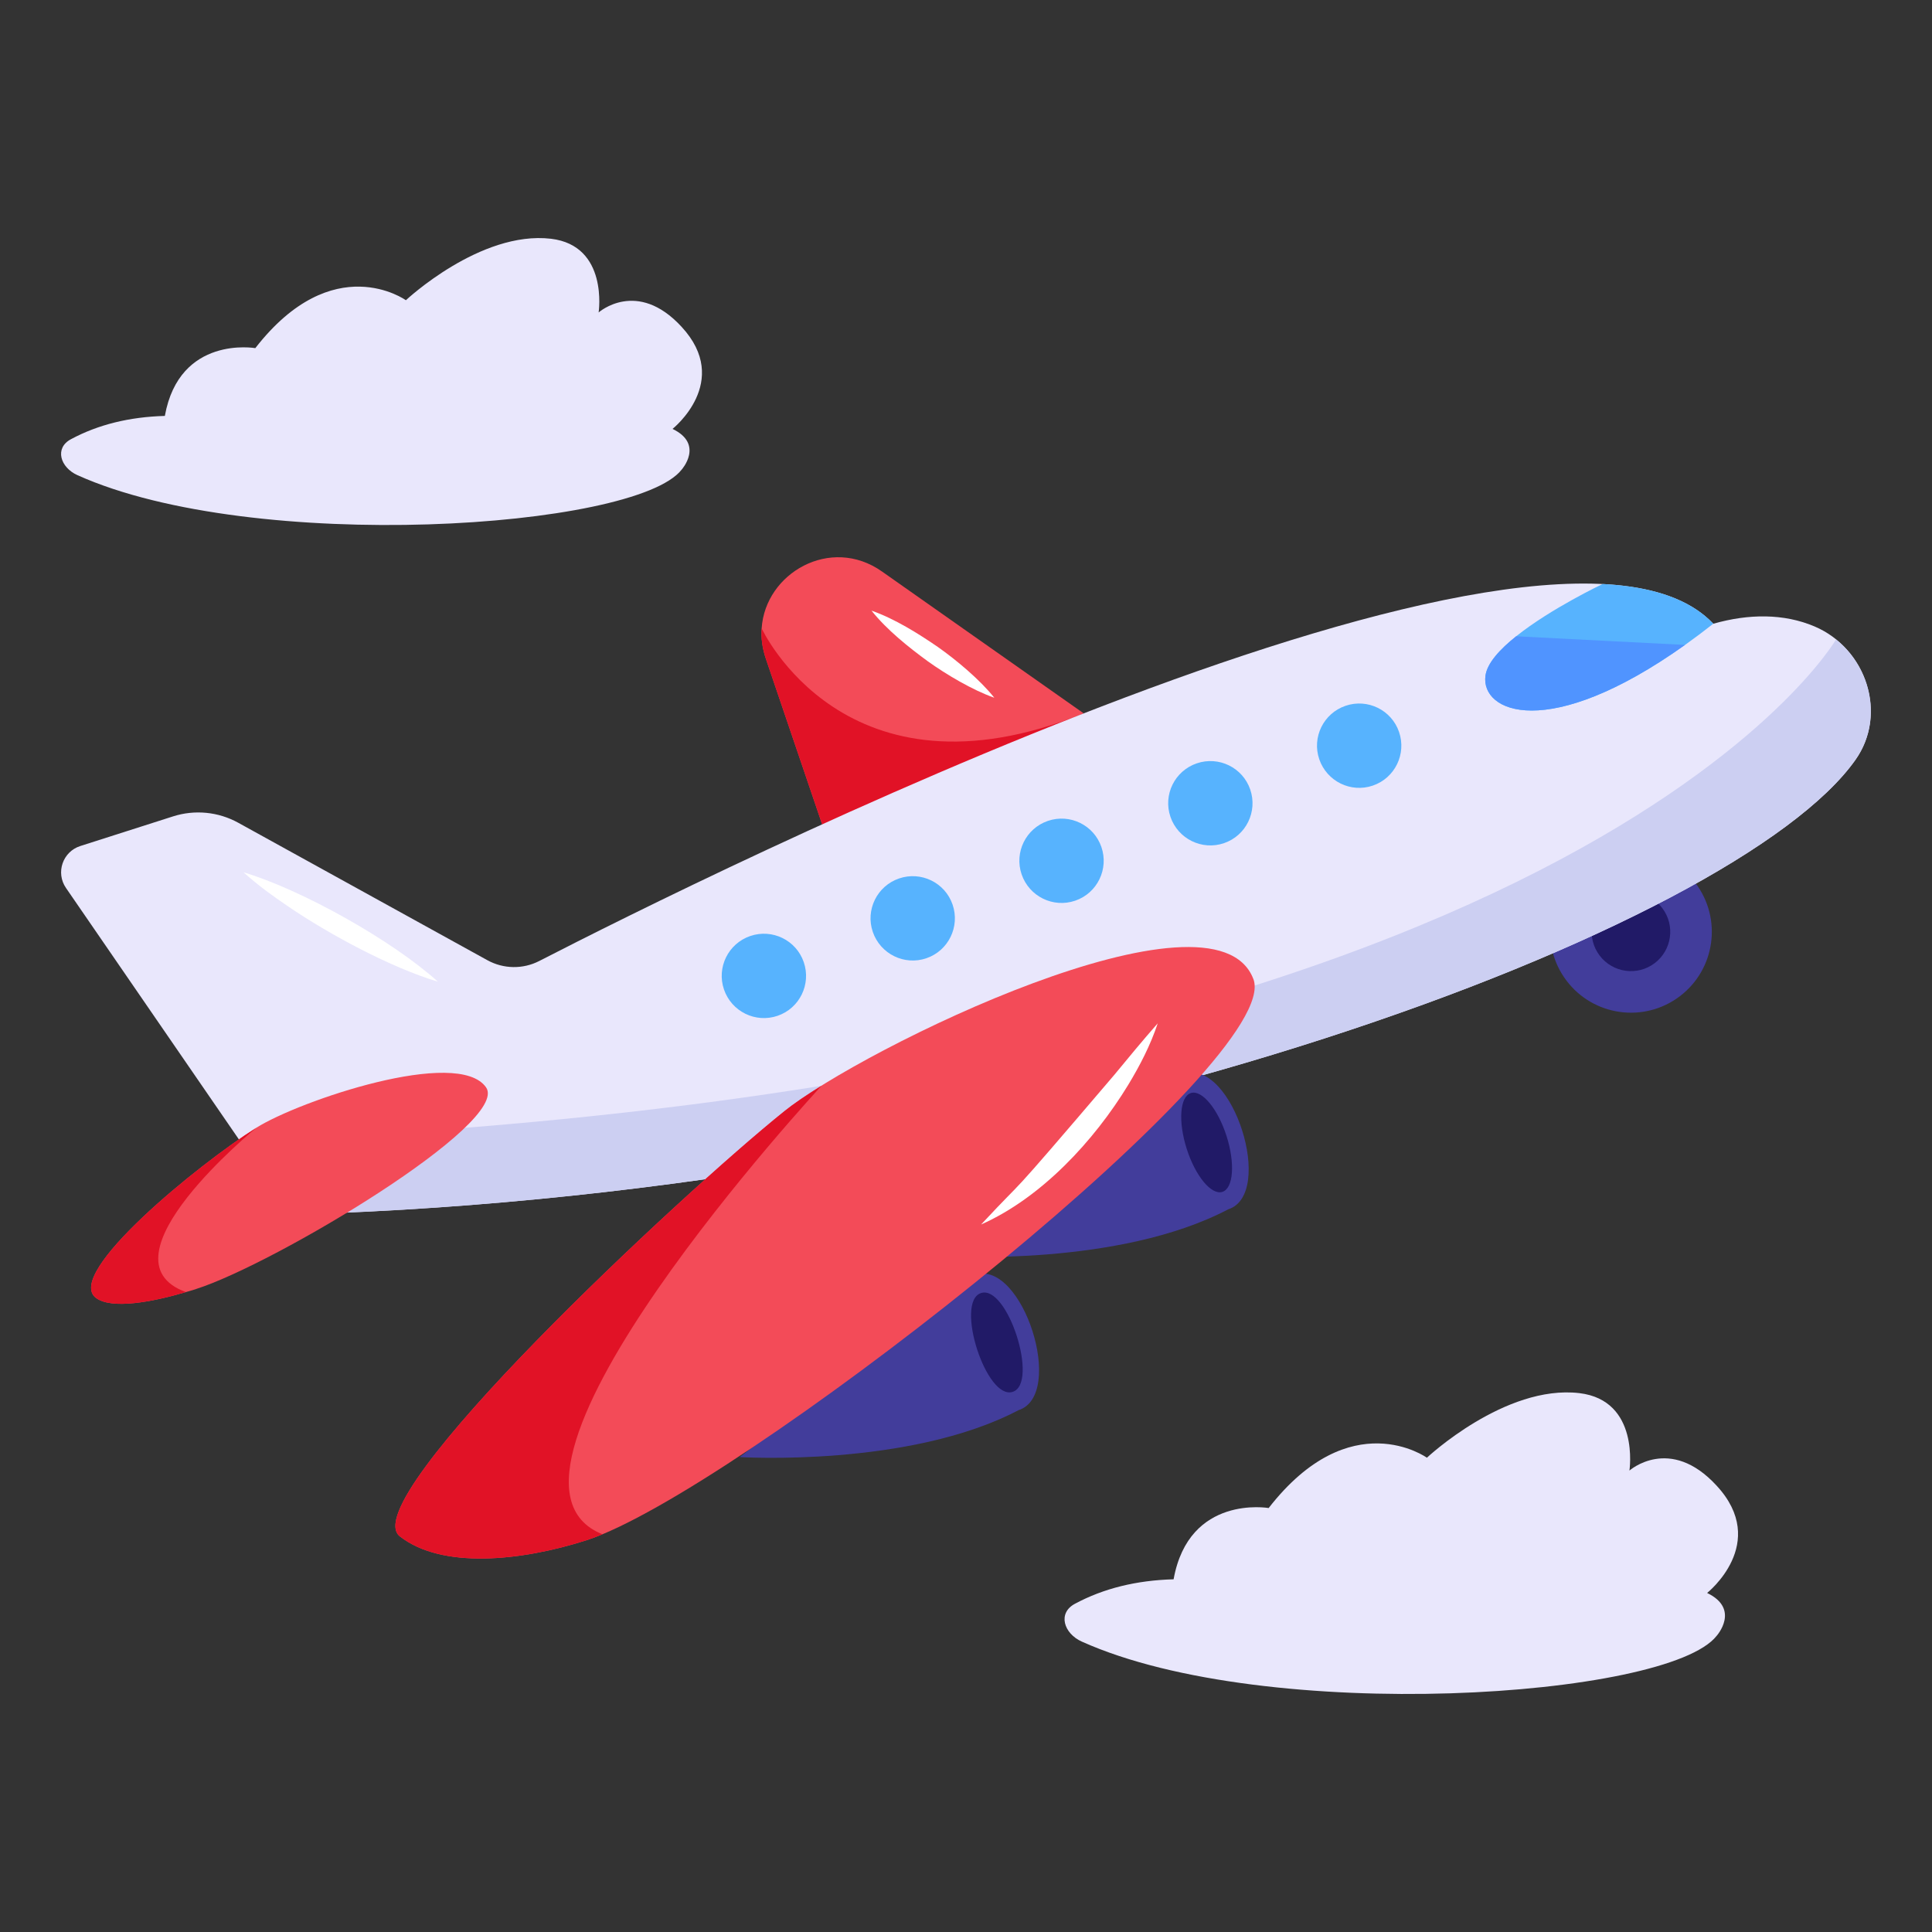 <?xml version="1.0" encoding="UTF-8"?>
<svg xmlns="http://www.w3.org/2000/svg" id="Layer_1" height="512" viewBox="0 0 68 68" width="512">
  <rect x="0" y="0" width="68" height="68" fill="#333333" stroke="none"/>
  <g id="_x31_8">
    <g>
      <g>
        <g>
          <ellipse cx="57.402" cy="32.783" fill="#423d9b" rx="2.846" ry="2.846" transform="matrix(.797 -.604 .604 .797 -8.146 41.34)"></ellipse>
        </g>
      </g>
      <g>
        <g>
          <ellipse cx="57.402" cy="32.783" fill="#211a67" rx="1.383" ry="1.383" transform="matrix(.797 -.604 .604 .797 -8.146 41.34)"></ellipse>
        </g>
      </g>
      <g>
        <g>
          <g>
            <path d="m38.144 25.109-9.207 3.906-1.984-5.838c-.123-.365-.169-.721-.145-1.061.124-1.943 2.424-3.276 4.234-2.002z" fill="#f34b58"></path>
          </g>
        </g>
        <g>
          <g>
            <path d="m38.144 25.109-9.207 3.906-1.984-5.838c-.123-.365-.169-.721-.145-1.061 0 0 2.933 6.384 11.336 2.993z" fill="#e11226"></path>
          </g>
        </g>
      </g>
      <g>
        <g>
          <g>
            <path d="m26.035 51.284s5.964.372 9.812-1.65c1.673-.534.149-5.303-1.523-4.768z" fill="#423d9b"></path>
          </g>
        </g>
        <g>
          <g>
            <path d="m35.641 48.989c-.461.147-.964-.623-1.244-1.478-.288-.88-.34-1.849.134-2.0.464-.148.972.635 1.251 1.497.283.874.331 1.83-.14 1.981z" fill="#211a67"></path>
          </g>
        </g>
      </g>
      <g>
        <g>
          <path d="m18.979 33.824c5.638-2.899 35.63-17.896 41.323-11.87 1.252-.357 2.487-.363 3.565.095 1.824.776 2.581 3.08 1.436 4.699-4.178 5.91-27.808 14.91-53.512 15.948-.973.039-1.897-.433-2.449-1.235l-7.02-10.208c-.369-.537-.116-1.277.505-1.476l3.264-1.043c.763-.244 1.593-.163 2.294.224l8.769 4.838c.566.312 1.25.323 1.825.028z" fill="#e9e7fc"></path>
        </g>
      </g>
      <g>
        <g>
          <path d="m65.301 26.749c-4.18 5.91-27.81 14.91-53.51 15.95-.97.04-1.9-.43-2.45-1.24l-.89-1.3c47.02-1.84 56.17-17.65 56.17-17.65 1.26 1 1.66 2.87.68 4.24z" fill="#cccff2"></path>
        </g>
      </g>
      <g>
        <g>
          <g>
            <path d="m33.413 44.216s5.964.372 9.812-1.65c1.673-.534.149-5.303-1.523-4.768z" fill="#423d9b"></path>
          </g>
        </g>
        <g>
          <g>
            <ellipse cx="42.463" cy="40.182" fill="#211a67" rx=".736" ry="1.825" transform="matrix(.953 -.304 .304 .953 -10.213 14.826)"></ellipse>
          </g>
        </g>
      </g>
      <g>
        <g>
          <path d="m6.9 45.37c-.114.036-.231.074-.354.106-1.198.356-2.631.616-3.171.204-1.117-.857 3.615-4.706 5.649-5.988 1.517-.954 7.092-2.843 8.084-1.42.866 1.243-7.425 6.209-10.209 7.098z" fill="#f34b58"></path>
        </g>
      </g>
      <g>
        <g>
          <g>
            <path d="m28.29 33.865c.266.776-.145 1.622-.922 1.888-.776.266-1.62-.15-1.886-.926-.265-.773.148-1.616.924-1.882s1.619.147 1.884.92z" fill="#57b3fe"></path>
          </g>
        </g>
        <g>
          <g>
            <path d="m33.528 31.839c.266.776-.145 1.622-.922 1.888-.776.266-1.62-.15-1.886-.926-.265-.773.148-1.616.924-1.882.776-.266 1.619.147 1.884.92z" fill="#57b3fe"></path>
          </g>
        </g>
        <g>
          <g>
            <path d="m38.766 29.813c.266.776-.145 1.622-.922 1.888s-1.62-.15-1.886-.926c-.265-.773.148-1.616.924-1.882s1.619.147 1.884.92z" fill="#57b3fe"></path>
          </g>
        </g>
        <g>
          <g>
            <path d="m44.004 27.788c.266.776-.145 1.622-.922 1.888-.776.266-1.62-.15-1.886-.926-.265-.773.148-1.616.924-1.882s1.619.147 1.884.92z" fill="#57b3fe"></path>
          </g>
        </g>
        <g>
          <g>
            <path d="m49.242 25.762c.266.776-.145 1.622-.922 1.888-.776.266-1.62-.15-1.886-.926-.265-.773.148-1.616.924-1.882.776-.266 1.619.147 1.884.92z" fill="#57b3fe"></path>
          </g>
        </g>
      </g>
      <g>
        <g>
          <path d="m60.302 21.953c-.342.269-.674.518-.992.745l-.003.001c-4.833 3.437-7.202 2.362-7.023 1.081.058-.436.503-.925 1.08-1.385 1.224-.979 3.04-1.838 3.04-1.838s.003-.001.006-.002c1.714.088 3.061.518 3.893 1.397z" fill="#57b3fe"></path>
        </g>
      </g>
      <g>
        <g>
          <path d="m44.115 34.458c1.078 2.82-17.037 17.103-22.909 19.543-.204.086-.392.156-.565.211-2.332.745-5.097 1.013-6.566-.136-1.641-1.284 9.927-12.069 13.529-14.963 2.721-2.196 15.13-8.277 16.51-4.655z" fill="#f34b58"></path>
        </g>
      </g>
      <g>
        <g>
          <path d="m21.206 54.001c-.204.086-.392.156-.565.211-2.332.745-5.097 1.013-6.566-.136-1.641-1.284 9.927-12.069 13.529-14.963.313-.253.763-.56 1.311-.898-0 0-12.767 13.775-7.71 15.786z" fill="#e11226"></path>
        </g>
      </g>
      <g>
        <g>
          <path d="m6.546 45.476c-1.198.356-2.631.616-3.171.204-1.117-.857 3.615-4.706 5.649-5.988 0-0-5.673 4.626-2.479 5.785z" fill="#e11226"></path>
        </g>
      </g>
      <g>
        <g>
          <path d="m40.748 36.018c-.255.767-.625 1.483-1.04 2.168-1.206 1.977-3.058 3.973-5.176 4.912 1.823-1.959.514-.372 4.684-5.262.499-.606 1-1.213 1.532-1.818z" fill="#fff"></path>
        </g>
      </g>
      <g>
        <g>
          <path d="m59.307 22.699c-4.833 3.437-7.202 2.362-7.023 1.081.058-.436.503-.925 1.08-1.385z" fill="#5094ff"></path>
        </g>
      </g>
      <g>
        <g>
          <path d="m8.575 30.703c2.057.616 5.245 2.407 6.837 3.849-1.646-.491-3.834-1.669-5.264-2.645-.544-.366-1.076-.754-1.574-1.203z" fill="#fff"></path>
        </g>
      </g>
      <g>
        <g>
          <path d="m30.674 21.492c.814.285 1.647.806 2.339 1.282.639.45 1.475 1.145 1.983 1.784-.769-.268-1.701-.826-2.339-1.282-.678-.496-1.443-1.106-1.983-1.784z" fill="#fff"></path>
        </g>
      </g>
    </g>
    <g>
      <g>
        <g>
          <path d="m2.73 16.726c6.196 2.785 19.629 1.895 21.26-.194 0 0 .805-.895-.319-1.436 0 0 2.102-1.665.319-3.593-1.568-1.706-2.92-.506-2.92-.506s.354-2.352-1.679-2.594c-2.49-.291-5.105 2.164-5.105 2.164s-2.56-1.838-5.3 1.686c0 0-2.67-.465-3.184 2.386-1.249.035-2.345.305-3.302.818-.59.312-.382.995.229 1.269z" fill="#e9e7fc"></path>
        </g>
      </g>
    </g>
    <g>
      <g>
        <g>
          <path d="m38.079 57.78c6.511 2.927 20.627 1.992 22.341-.204 0 0 .845-.94-.335-1.509 0 0 2.208-1.749.335-3.776-1.647-1.793-3.069-.532-3.069-.532s.372-2.471-1.764-2.726c-2.617-.306-5.365 2.274-5.365 2.274s-2.69-1.932-5.569 1.771c0 0-2.806-.488-3.346 2.508-1.312.036-2.464.321-3.47.86-.62.328-.401 1.045.241 1.334z" fill="#e9e7fc"></path>
        </g>
      </g>
    </g>
  </g>
</svg>
